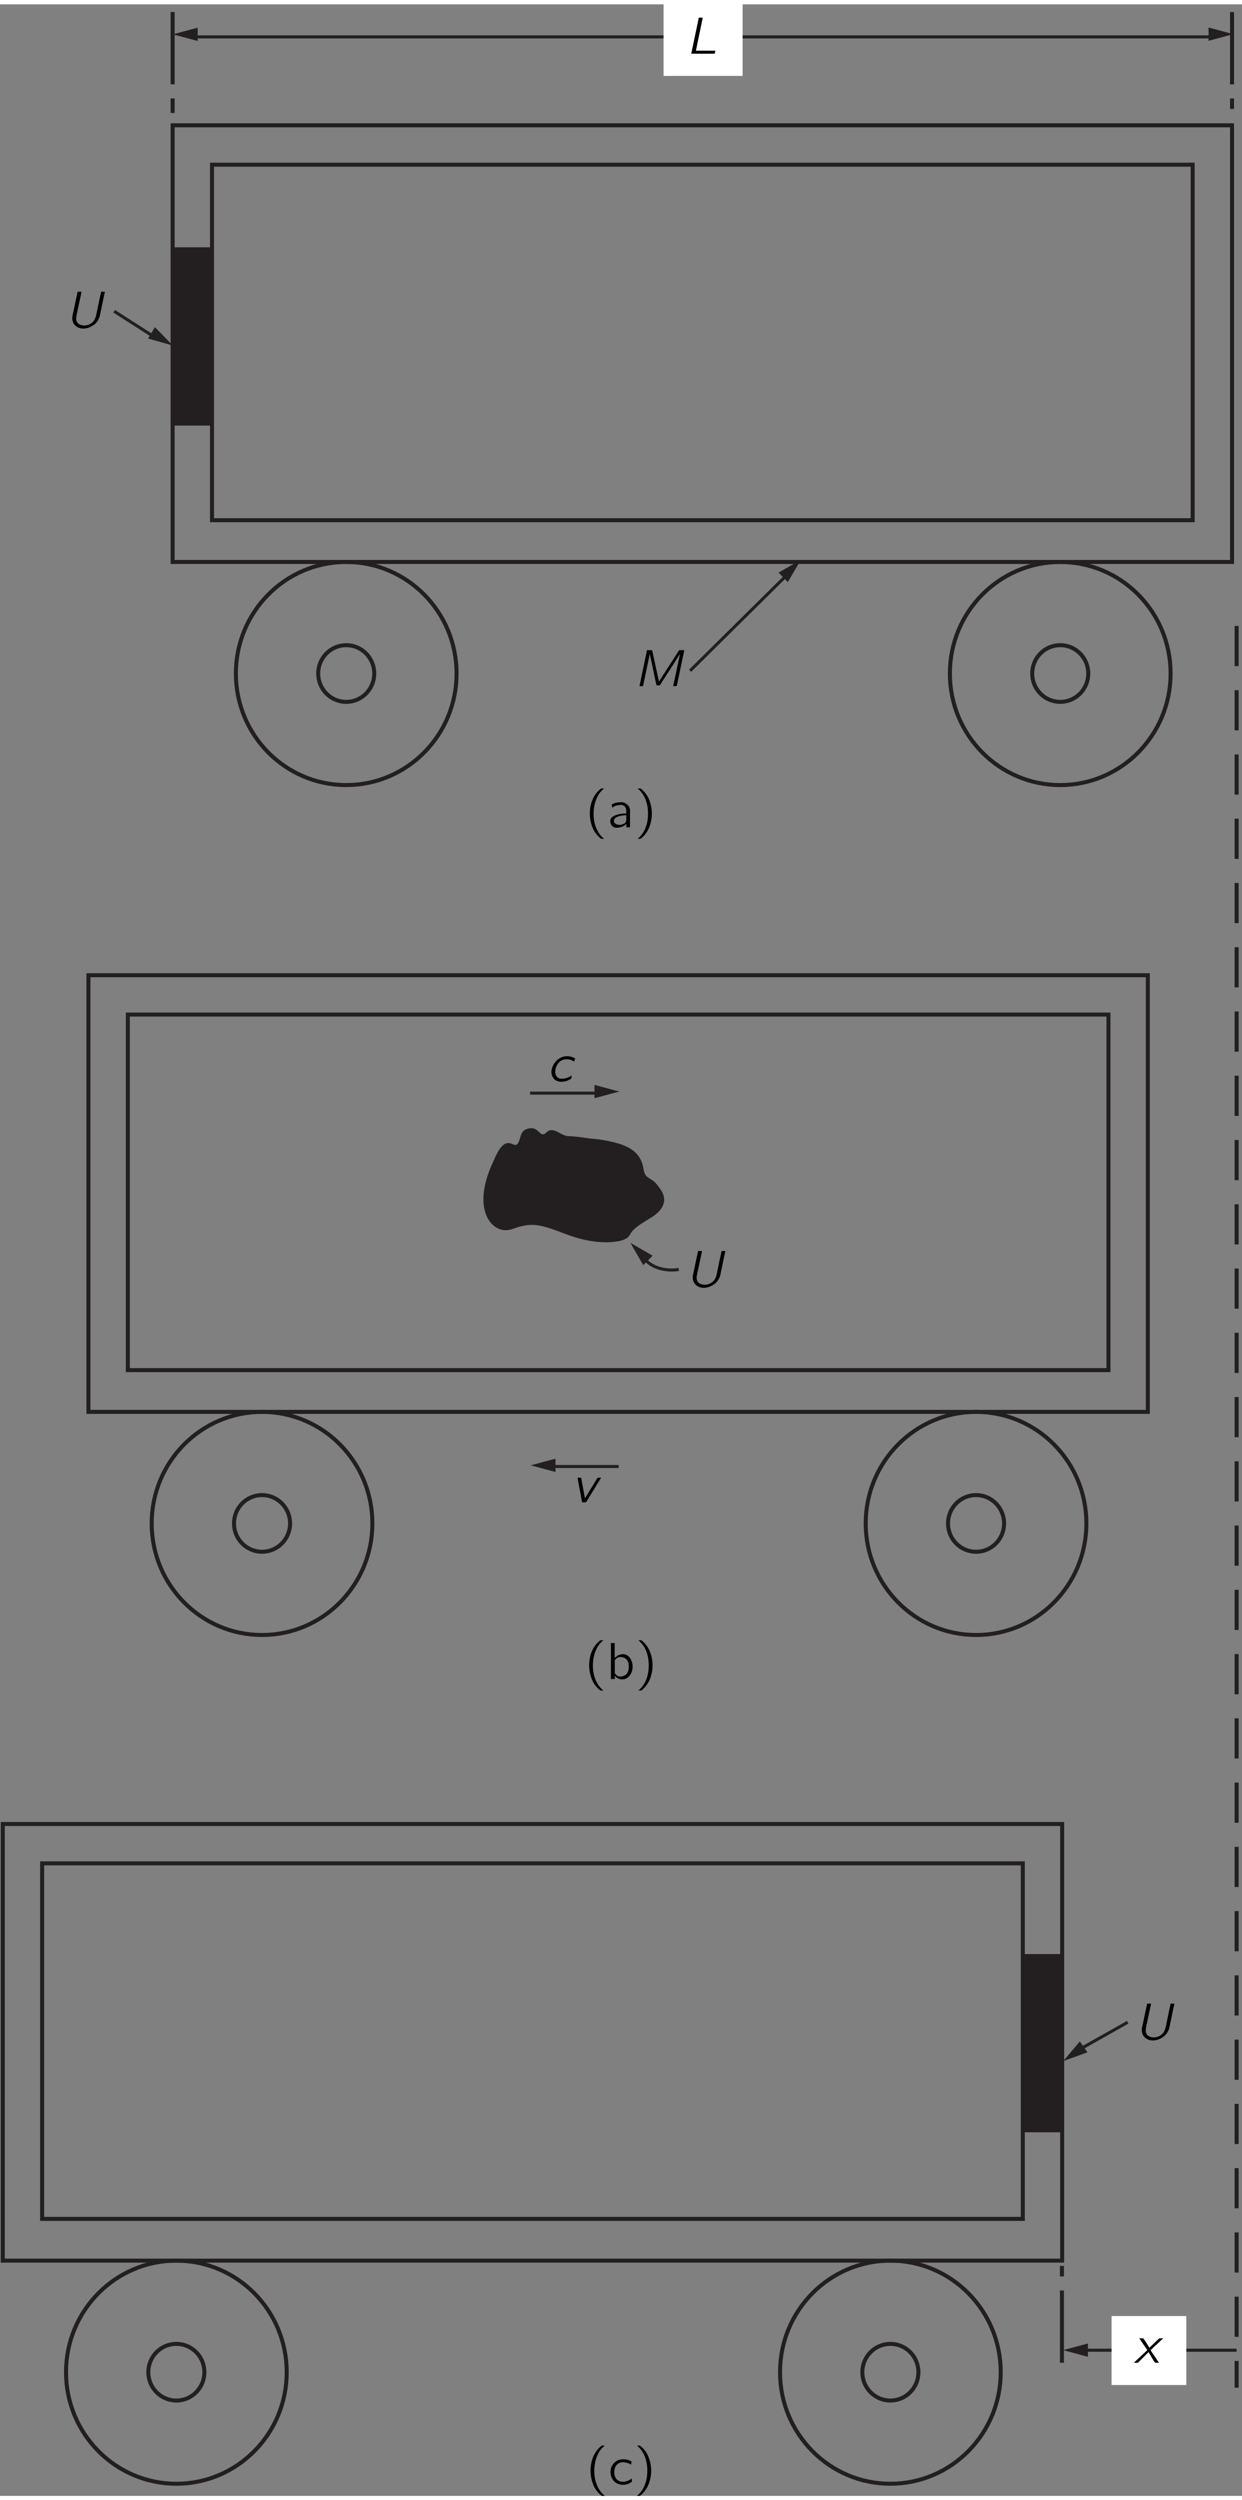 <?xml version="1.0" encoding="UTF-8"?>
<svg xmlns="http://www.w3.org/2000/svg" xmlns:xlink="http://www.w3.org/1999/xlink" width="231pt" height="465pt" viewBox="0 0 167 335" version="1.1">
<rect x="0" y="0" width="167" height="335" fill="#808080" stroke="none"/>
<defs>
<g>
<symbol overflow="visible" id="glyph0-0">
<path style="stroke:none;" d=""/>
</symbol>
<symbol overflow="visible" id="glyph0-1">
<path style="stroke:none;" d="M 2.578 1.547 C 2.547 1.5 2.5 1.469 2.453 1.438 C 1.688 0.75 1.219 -0.312 1.172 -1.594 C 1.141 -2.469 1.297 -3.375 1.703 -4.156 C 1.906 -4.531 2.141 -4.844 2.453 -5.109 C 2.5 -5.156 2.547 -5.188 2.578 -5.219 L 2.328 -5.219 C 2.172 -5.219 2.188 -5.219 2.078 -5.141 C 1.719 -4.859 1.422 -4.484 1.188 -4.062 C 0.531 -2.828 0.484 -1.156 1.094 0.188 C 1.312 0.688 1.656 1.109 2.078 1.469 C 2.172 1.531 2.172 1.547 2.328 1.547 L 2.578 1.547 Z M 2.578 1.547 "/>
</symbol>
<symbol overflow="visible" id="glyph0-2">
<path style="stroke:none;" d="M 0.641 -2.641 C 0.766 -2.703 0.859 -2.781 0.984 -2.844 C 1.203 -2.938 1.438 -2.984 1.688 -3 C 1.75 -3.016 1.828 -3.016 1.906 -3.016 C 2.188 -2.969 2.422 -2.781 2.5 -2.516 C 2.578 -2.312 2.547 -2.062 2.547 -1.859 C 2.188 -1.859 1.812 -1.828 1.453 -1.734 C 0.953 -1.609 0.328 -1.359 0.391 -0.719 C 0.438 -0.438 0.594 -0.156 0.859 -0.016 C 1.031 0.062 1.234 0.062 1.438 0.047 C 1.734 0.016 2.062 -0.062 2.312 -0.25 C 2.406 -0.312 2.484 -0.391 2.562 -0.469 L 2.562 0 L 3.047 0 L 3.047 -1.828 C 3.047 -2.016 3.078 -2.219 3.031 -2.422 C 2.969 -2.906 2.531 -3.266 2.078 -3.359 C 1.797 -3.406 1.359 -3.344 1.125 -3.297 C 1.047 -3.266 0.656 -3.141 0.625 -3.078 C 0.594 -3.047 0.609 -2.984 0.609 -2.953 C 0.625 -2.844 0.641 -2.75 0.641 -2.641 Z M 2.547 -1.625 L 2.547 -1.109 C 2.547 -0.969 2.547 -0.844 2.484 -0.719 C 2.406 -0.578 2.266 -0.469 2.109 -0.422 C 1.781 -0.297 1.328 -0.281 1.047 -0.516 C 0.969 -0.562 0.906 -0.641 0.891 -0.75 C 0.812 -1.047 1.078 -1.281 1.312 -1.391 C 1.641 -1.547 2.109 -1.625 2.547 -1.625 Z M 2.547 -1.625 "/>
</symbol>
<symbol overflow="visible" id="glyph0-3">
<path style="stroke:none;" d="M 0.438 -5.219 C 0.469 -5.188 0.516 -5.156 0.562 -5.109 C 1.422 -4.344 1.891 -3.109 1.828 -1.594 C 1.812 -0.844 1.625 -0.094 1.266 0.562 C 1.078 0.891 0.844 1.188 0.562 1.438 C 0.516 1.469 0.469 1.5 0.438 1.547 L 0.688 1.547 C 0.844 1.547 0.828 1.547 0.922 1.469 C 1.297 1.172 1.594 0.797 1.812 0.391 C 2.484 -0.859 2.531 -2.516 1.922 -3.859 C 1.688 -4.375 1.359 -4.797 0.938 -5.141 C 0.844 -5.219 0.844 -5.219 0.688 -5.219 L 0.438 -5.219 Z M 0.438 -5.219 "/>
</symbol>
<symbol overflow="visible" id="glyph0-4">
<path style="stroke:none;" d="M 0.578 -4.844 L 0.578 0 L 1.094 0 L 1.094 -0.469 L 1.094 -0.469 C 1.156 -0.359 1.266 -0.266 1.359 -0.188 C 1.672 0.062 2.188 0.141 2.641 -0.078 C 2.844 -0.188 3.016 -0.359 3.156 -0.547 C 3.844 -1.5 3.422 -3.094 2.453 -3.312 C 2.328 -3.359 2.172 -3.359 2.031 -3.328 C 1.625 -3.281 1.312 -3.078 1.078 -2.828 L 1.078 -4.844 L 0.578 -4.844 Z M 1.812 -2.953 C 2.141 -2.984 2.516 -2.844 2.734 -2.578 C 2.906 -2.359 2.969 -2.078 2.969 -1.812 C 3 -1.438 2.953 -1.031 2.719 -0.734 C 2.516 -0.469 2.188 -0.359 1.875 -0.328 C 1.609 -0.328 1.375 -0.422 1.203 -0.641 C 1.172 -0.688 1.125 -0.75 1.094 -0.812 C 1.094 -0.859 1.094 -0.906 1.094 -0.938 L 1.094 -2.328 C 1.094 -2.391 1.078 -2.469 1.109 -2.531 C 1.141 -2.609 1.203 -2.656 1.266 -2.719 C 1.422 -2.844 1.609 -2.938 1.812 -2.953 Z M 1.812 -2.953 "/>
</symbol>
<symbol overflow="visible" id="glyph0-5">
<path style="stroke:none;" d="M 3.188 -0.797 C 3.125 -0.766 3.078 -0.719 3.031 -0.688 C 2.938 -0.625 2.844 -0.562 2.734 -0.516 C 2.312 -0.312 1.672 -0.266 1.297 -0.562 C 1.031 -0.75 0.859 -1.109 0.844 -1.5 C 0.812 -1.953 0.922 -2.453 1.297 -2.75 C 1.5 -2.906 1.766 -3 2.141 -2.969 C 2.469 -2.938 2.656 -2.891 2.922 -2.75 C 2.984 -2.719 3.031 -2.672 3.094 -2.656 L 3.172 -3.078 C 3.016 -3.156 2.875 -3.234 2.703 -3.281 C 2.297 -3.422 1.672 -3.406 1.312 -3.234 C 0.969 -3.078 0.688 -2.797 0.516 -2.469 C 0.266 -1.969 0.266 -1.359 0.516 -0.844 C 0.609 -0.656 0.734 -0.484 0.906 -0.344 C 1.375 0.094 2.094 0.141 2.688 -0.062 C 2.828 -0.125 2.953 -0.188 3.078 -0.266 C 3.125 -0.297 3.188 -0.328 3.203 -0.359 C 3.219 -0.406 3.188 -0.797 3.188 -0.797 Z M 3.188 -0.797 "/>
</symbol>
<symbol overflow="visible" id="glyph1-0">
<path style="stroke:none;" d=""/>
</symbol>
<symbol overflow="visible" id="glyph1-1">
<path style="stroke:none;" d="M 1.75 -4.844 L 0.734 0 C 1.766 0 2.875 0.016 3.875 0 C 3.938 -0.125 3.938 -0.266 3.969 -0.406 L 1.359 -0.406 L 2.281 -4.844 L 1.75 -4.844 Z M 1.75 -4.844 "/>
</symbol>
<symbol overflow="visible" id="glyph1-2">
<path style="stroke:none;" d="M 1.781 -4.844 L 0.766 0 L 1.109 0 C 1.141 0 1.219 0.016 1.234 -0.016 C 1.266 -0.047 1.312 -0.328 1.312 -0.328 L 2.156 -4.328 L 2.172 -4.328 C 2.172 -4.203 2.328 -3.469 2.391 -3.234 C 2.531 -2.516 2.953 -0.609 3 -0.359 L 3.047 -0.188 C 3.047 -0.156 3.047 -0.125 3.078 -0.109 C 3.109 -0.109 3.156 -0.109 3.188 -0.109 L 3.391 -0.109 C 3.422 -0.109 3.484 -0.109 3.516 -0.125 C 3.547 -0.141 3.547 -0.172 3.578 -0.203 L 3.672 -0.375 C 4.156 -1.109 6.141 -4.188 6.203 -4.328 L 6.219 -4.328 L 5.297 0 C 5.453 0 5.625 0 5.766 -0.016 L 5.797 -0.094 C 6.125 -1.688 6.469 -3.25 6.797 -4.844 C 6.578 -4.828 6.297 -4.859 6.094 -4.828 C 6.016 -4.719 5.938 -4.594 5.875 -4.484 L 3.391 -0.625 L 2.719 -3.688 C 2.625 -4.062 2.578 -4.469 2.453 -4.828 L 2.406 -4.844 L 1.781 -4.844 Z M 1.781 -4.844 "/>
</symbol>
<symbol overflow="visible" id="glyph1-3">
<path style="stroke:none;" d="M 1.312 -4.844 C 1.297 -4.734 1.172 -4.156 1.125 -3.984 L 0.75 -2.172 C 0.688 -1.891 0.609 -1.625 0.594 -1.359 C 0.578 -0.797 0.828 -0.375 1.172 -0.156 C 1.812 0.281 2.688 0.141 3.312 -0.266 C 3.453 -0.344 3.594 -0.453 3.719 -0.578 C 4.031 -0.891 4.234 -1.25 4.328 -1.734 C 4.359 -1.891 4.859 -4.297 4.859 -4.297 L 4.938 -4.625 C 4.953 -4.703 4.969 -4.766 4.969 -4.844 L 4.469 -4.844 C 4.453 -4.734 4.328 -4.156 4.281 -3.984 L 3.938 -2.297 C 3.828 -1.797 3.766 -1.234 3.406 -0.828 C 3.047 -0.422 2.469 -0.234 1.938 -0.328 C 1.625 -0.375 1.328 -0.531 1.203 -0.828 C 1.016 -1.234 1.188 -1.703 1.266 -2.125 L 1.641 -3.875 C 1.672 -4.016 1.828 -4.719 1.844 -4.844 L 1.312 -4.844 Z M 1.312 -4.844 "/>
</symbol>
<symbol overflow="visible" id="glyph1-4">
<path style="stroke:none;" d="M 3.359 -0.797 C 3.25 -0.734 3.156 -0.672 3.047 -0.609 C 2.766 -0.469 2.469 -0.375 2.156 -0.359 C 1.938 -0.344 1.703 -0.359 1.516 -0.484 C 1.125 -0.75 1.094 -1.266 1.203 -1.734 C 1.344 -2.266 1.703 -2.781 2.266 -2.922 C 2.438 -2.969 2.609 -2.969 2.781 -2.969 C 3.078 -2.953 3.297 -2.891 3.516 -2.75 C 3.562 -2.703 3.609 -2.672 3.672 -2.656 L 3.828 -3.078 C 3.469 -3.281 3.141 -3.406 2.562 -3.375 C 2.047 -3.328 1.656 -3.094 1.344 -2.812 C 0.797 -2.312 0.297 -1.188 0.922 -0.406 C 0.984 -0.328 1.047 -0.266 1.125 -0.203 C 1.578 0.141 2.203 0.094 2.734 -0.078 C 2.844 -0.125 3.219 -0.281 3.297 -0.375 C 3.328 -0.422 3.359 -0.781 3.359 -0.797 Z M 3.359 -0.797 "/>
</symbol>
<symbol overflow="visible" id="glyph1-5">
<path style="stroke:none;" d="M 0.812 -3.297 C 0.953 -2.438 1.125 -1.609 1.281 -0.781 C 1.344 -0.516 1.344 -0.203 1.438 0.016 C 1.609 0.016 1.797 0.031 1.953 0 L 2 -0.062 L 3.984 -3.297 C 3.812 -3.297 3.641 -3.297 3.5 -3.281 L 2.25 -1.25 L 1.812 -0.516 L 1.422 -2.578 C 1.375 -2.797 1.359 -3.062 1.297 -3.281 C 1.141 -3.297 0.969 -3.297 0.812 -3.297 Z M 0.812 -3.297 "/>
</symbol>
<symbol overflow="visible" id="glyph1-6">
<path style="stroke:none;" d="M 0.75 -3.297 C 0.828 -3.141 0.922 -3.016 1.016 -2.875 C 1.078 -2.797 1.688 -1.875 1.719 -1.844 C 1.734 -1.812 1.797 -1.75 1.797 -1.703 C 1.797 -1.656 1.719 -1.609 1.688 -1.578 C 1.375 -1.297 0.047 -0.047 0 0 C 0.188 0 0.375 0 0.531 0 L 0.688 -0.141 L 1.984 -1.438 C 2.266 -0.953 2.531 -0.469 2.844 -0.016 C 3.016 0 3.203 0 3.391 0 C 3.297 -0.141 2.359 -1.531 2.328 -1.562 C 2.312 -1.609 2.266 -1.656 2.266 -1.688 C 2.281 -1.734 2.344 -1.781 2.375 -1.812 C 2.484 -1.922 2.594 -2.016 2.703 -2.125 C 2.812 -2.219 3.922 -3.25 3.953 -3.297 C 3.766 -3.297 3.594 -3.297 3.422 -3.281 C 2.969 -2.875 2.547 -2.438 2.094 -2.031 C 1.828 -2.453 1.578 -2.891 1.281 -3.281 C 1.109 -3.297 0.922 -3.297 0.75 -3.297 Z M 0.75 -3.297 "/>
</symbol>
</g>
<clipPath id="clip1">
  <path d="M -222 666 L 390 666 L 390 -126 L -222 -126 L -222 666 Z M -222 666 "/>
</clipPath>
<clipPath id="clip2">
  <path d="M -0.707 334.449 L 167.953 334.449 L 167.953 -0.711 L -0.707 -0.711 L -0.707 334.449 Z M -0.707 334.449 "/>
</clipPath>
<clipPath id="clip3">
  <path d="M -222 666 L 390 666 L 390 -126 L -222 -126 L -222 666 Z M -222 666 "/>
</clipPath>
</defs>
<g id="surface0">
<g clip-path="url(#clip1)" clip-rule="nonzero">
<g clip-path="url(#clip2)" clip-rule="nonzero">
<path style="fill:none;stroke-width:5;stroke-linecap:butt;stroke-linejoin:miter;stroke:rgb(13.73%,12.16%,12.549%);stroke-opacity:1;stroke-miterlimit:4;" d="M 270.506 2454.521 L 1491.413 2454.521 L 1491.413 2897.115 L 270.506 2897.115 L 270.506 2454.521 Z M 270.506 2454.521 " transform="matrix(0.108,0,0,-0.108,-0.707,334.448)"/>
<path style="fill:none;stroke-width:5;stroke-linecap:butt;stroke-linejoin:miter;stroke:rgb(13.73%,12.16%,12.549%);stroke-opacity:1;stroke-miterlimit:4;" d="M 221.477 2402.53 L 1540.442 2402.53 L 1540.442 2946.143 L 221.477 2946.143 L 221.477 2402.53 Z M 221.477 2402.53 " transform="matrix(0.108,0,0,-0.108,-0.707,334.448)"/>
<path style="fill:none;stroke-width:5;stroke-linecap:butt;stroke-linejoin:miter;stroke:rgb(13.73%,12.16%,12.549%);stroke-opacity:1;stroke-miterlimit:4;" d="M 574.974 2263.646 C 574.974 2186.942 513.48 2124.762 437.607 2124.762 C 361.698 2124.762 300.205 2186.942 300.205 2263.646 C 300.205 2340.35 361.698 2402.53 437.607 2402.53 C 513.48 2402.53 574.974 2340.35 574.974 2263.646 Z M 574.974 2263.646 " transform="matrix(0.108,0,0,-0.108,-0.707,334.448)"/>
<path style="fill:none;stroke-width:5;stroke-linecap:butt;stroke-linejoin:miter;stroke:rgb(13.73%,12.16%,12.549%);stroke-opacity:1;stroke-miterlimit:4;" d="M 472.509 2263.646 C 472.509 2244.136 456.865 2228.347 437.607 2228.347 C 418.314 2228.347 402.706 2244.136 402.706 2263.646 C 402.706 2283.12 418.314 2298.945 437.607 2298.945 C 456.865 2298.945 472.509 2283.12 472.509 2263.646 Z M 472.509 2263.646 " transform="matrix(0.108,0,0,-0.108,-0.707,334.448)"/>
<path style="fill:none;stroke-width:5;stroke-linecap:butt;stroke-linejoin:miter;stroke:rgb(13.73%,12.16%,12.549%);stroke-opacity:1;stroke-miterlimit:4;" d="M 1361.453 2263.646 C 1361.453 2244.136 1345.845 2228.347 1326.552 2228.347 C 1307.258 2228.347 1291.65 2244.136 1291.65 2263.646 C 1291.65 2283.12 1307.258 2298.945 1326.552 2298.945 C 1345.845 2298.945 1361.453 2283.12 1361.453 2263.646 Z M 1361.453 2263.646 " transform="matrix(0.108,0,0,-0.108,-0.707,334.448)"/>
<path style="fill:none;stroke-width:5;stroke-linecap:butt;stroke-linejoin:miter;stroke:rgb(13.73%,12.16%,12.549%);stroke-opacity:1;stroke-miterlimit:4;" d="M 1463.954 2263.646 C 1463.954 2186.942 1402.425 2124.762 1326.552 2124.762 C 1250.678 2124.762 1189.149 2186.942 1189.149 2263.646 C 1189.149 2340.35 1250.678 2402.53 1326.552 2402.53 C 1402.425 2402.53 1463.954 2340.35 1463.954 2263.646 Z M 1463.954 2263.646 " transform="matrix(0.108,0,0,-0.108,-0.707,334.448)"/>
<path style="fill:none;stroke-width:5;stroke-linecap:butt;stroke-linejoin:miter;stroke:rgb(13.73%,12.16%,12.549%);stroke-opacity:1;stroke-miterlimit:4;" d="M 165.692 1396.416 L 1386.6 1396.416 L 1386.6 1839.046 L 165.692 1839.046 L 165.692 1396.416 Z M 165.692 1396.416 " transform="matrix(0.108,0,0,-0.108,-0.707,334.448)"/>
<path style="fill:none;stroke-width:5;stroke-linecap:butt;stroke-linejoin:miter;stroke:rgb(13.73%,12.16%,12.549%);stroke-opacity:1;stroke-miterlimit:4;" d="M 116.664 1344.425 L 1435.592 1344.425 L 1435.592 1888.038 L 116.664 1888.038 L 116.664 1344.425 Z M 116.664 1344.425 " transform="matrix(0.108,0,0,-0.108,-0.707,334.448)"/>
<path style="fill:none;stroke-width:5;stroke-linecap:butt;stroke-linejoin:miter;stroke:rgb(13.73%,12.16%,12.549%);stroke-opacity:1;stroke-miterlimit:4;" d="M 470.16 1205.541 C 470.16 1128.837 408.667 1066.657 332.758 1066.657 C 256.885 1066.657 195.391 1128.837 195.391 1205.541 C 195.391 1282.245 256.885 1344.425 332.758 1344.425 C 408.667 1344.425 470.16 1282.245 470.16 1205.541 Z M 470.16 1205.541 " transform="matrix(0.108,0,0,-0.108,-0.707,334.448)"/>
<path style="fill:none;stroke-width:5;stroke-linecap:butt;stroke-linejoin:miter;stroke:rgb(13.73%,12.16%,12.549%);stroke-opacity:1;stroke-miterlimit:4;" d="M 367.695 1205.541 C 367.695 1186.067 352.051 1170.278 332.758 1170.278 C 313.5 1170.278 297.856 1186.067 297.856 1205.541 C 297.856 1225.051 313.5 1240.84 332.758 1240.84 C 352.051 1240.84 367.695 1225.051 367.695 1205.541 Z M 367.695 1205.541 " transform="matrix(0.108,0,0,-0.108,-0.707,334.448)"/>
<path style="fill:none;stroke-width:5;stroke-linecap:butt;stroke-linejoin:miter;stroke:rgb(13.73%,12.16%,12.549%);stroke-opacity:1;stroke-miterlimit:4;" d="M 1256.64 1205.541 C 1256.64 1186.067 1241.032 1170.278 1221.738 1170.278 C 1202.445 1170.278 1186.837 1186.067 1186.837 1205.541 C 1186.837 1225.051 1202.445 1240.84 1221.738 1240.84 C 1241.032 1240.84 1256.64 1225.051 1256.64 1205.541 Z M 1256.64 1205.541 " transform="matrix(0.108,0,0,-0.108,-0.707,334.448)"/>
<path style="fill:none;stroke-width:5;stroke-linecap:butt;stroke-linejoin:miter;stroke:rgb(13.73%,12.16%,12.549%);stroke-opacity:1;stroke-miterlimit:4;" d="M 1359.105 1205.541 C 1359.105 1128.837 1297.611 1066.657 1221.738 1066.657 C 1145.865 1066.657 1084.336 1128.837 1084.336 1205.541 C 1084.336 1282.245 1145.865 1344.425 1221.738 1344.425 C 1297.611 1344.425 1359.105 1282.245 1359.105 1205.541 Z M 1359.105 1205.541 " transform="matrix(0.108,0,0,-0.108,-0.707,334.448)"/>
<path style="fill:none;stroke-width:5;stroke-linecap:butt;stroke-linejoin:miter;stroke:rgb(13.73%,12.16%,12.549%);stroke-opacity:1;stroke-miterlimit:4;" d="M 59 339.756 L 1279.944 339.756 L 1279.944 782.349 L 59 782.349 L 59 339.756 Z M 59 339.756 " transform="matrix(0.108,0,0,-0.108,-0.707,334.448)"/>
<path style="fill:none;stroke-width:5;stroke-linecap:butt;stroke-linejoin:miter;stroke:rgb(13.73%,12.16%,12.549%);stroke-opacity:1;stroke-miterlimit:4;" d="M 10.008 287.765 L 1328.936 287.765 L 1328.936 831.378 L 10.008 831.378 L 10.008 287.765 Z M 10.008 287.765 " transform="matrix(0.108,0,0,-0.108,-0.707,334.448)"/>
<path style="fill:none;stroke-width:5;stroke-linecap:butt;stroke-linejoin:miter;stroke:rgb(13.73%,12.16%,12.549%);stroke-opacity:1;stroke-miterlimit:4;" d="M 363.504 148.881 C 363.504 72.177 301.975 9.997 226.102 9.997 C 150.229 9.997 88.735 72.177 88.735 148.881 C 88.735 225.585 150.229 287.765 226.102 287.765 C 301.975 287.765 363.504 225.585 363.504 148.881 Z M 363.504 148.881 " transform="matrix(0.108,0,0,-0.108,-0.707,334.448)"/>
<path style="fill:none;stroke-width:5;stroke-linecap:butt;stroke-linejoin:miter;stroke:rgb(13.73%,12.16%,12.549%);stroke-opacity:1;stroke-miterlimit:4;" d="M 261.003 148.881 C 261.003 129.407 245.395 113.582 226.102 113.582 C 206.844 113.582 191.2 129.407 191.2 148.881 C 191.2 168.391 206.844 184.144 226.102 184.144 C 245.395 184.144 261.003 168.391 261.003 148.881 Z M 261.003 148.881 " transform="matrix(0.108,0,0,-0.108,-0.707,334.448)"/>
<path style="fill:none;stroke-width:5;stroke-linecap:butt;stroke-linejoin:miter;stroke:rgb(13.73%,12.16%,12.549%);stroke-opacity:1;stroke-miterlimit:4;" d="M 1149.984 148.881 C 1149.984 129.407 1134.376 113.582 1115.082 113.582 C 1095.789 113.582 1080.144 129.407 1080.144 148.881 C 1080.144 168.391 1095.789 184.144 1115.082 184.144 C 1134.376 184.144 1149.984 168.391 1149.984 148.881 Z M 1149.984 148.881 " transform="matrix(0.108,0,0,-0.108,-0.707,334.448)"/>
<path style="fill:none;stroke-width:5;stroke-linecap:butt;stroke-linejoin:miter;stroke:rgb(13.73%,12.16%,12.549%);stroke-opacity:1;stroke-miterlimit:4;" d="M 1252.449 148.881 C 1252.449 72.177 1190.955 9.997 1115.082 9.997 C 1039.209 9.997 977.68 72.177 977.68 148.881 C 977.68 225.585 1039.209 287.765 1115.082 287.765 C 1190.955 287.765 1252.449 225.585 1252.449 148.881 Z M 1252.449 148.881 " transform="matrix(0.108,0,0,-0.108,-0.707,334.448)"/>
<path style=" stroke:none;fill-rule:nonzero;fill:rgb(13.73%,12.16%,12.549%);fill-opacity:1;" d="M 23.238 56.637 L 28.539 56.637 L 28.539 32.668 L 23.238 32.668 L 23.238 56.637 Z M 23.238 56.637 "/>
<path style="fill:none;stroke-width:3.8;stroke-linecap:butt;stroke-linejoin:miter;stroke:rgb(13.73%,12.16%,12.549%);stroke-opacity:1;stroke-miterlimit:4;" d="M 148.711 2714.622 L 199.727 2681.924 " transform="matrix(0.108,0,0,-0.108,-0.707,334.448)"/>
<path style=" stroke:none;fill-rule:nonzero;fill:rgb(13.73%,12.16%,12.549%);fill-opacity:1;" d="M 19.91 44.934 L 23.238 45.875 L 20.828 43.398 L 19.91 44.934 "/>
<path style="fill:none;stroke-width:3.8;stroke-linecap:butt;stroke-linejoin:miter;stroke:rgb(13.73%,12.16%,12.549%);stroke-opacity:1;stroke-miterlimit:4;" d="M 865.712 2267.079 L 984.617 2384.718 " transform="matrix(0.108,0,0,-0.108,-0.707,334.448)"/>
<path style=" stroke:none;fill-rule:nonzero;fill:rgb(13.73%,12.16%,12.549%);fill-opacity:1;" d="M 105.934 77.68 L 107.684 74.695 L 104.676 76.406 L 105.934 77.68 "/>
<path style="fill:none;stroke-width:5;stroke-linecap:butt;stroke-linejoin:miter;stroke:rgb(13.73%,12.16%,12.549%);stroke-opacity:1;stroke-miterlimit:4;" d="M 1540.442 2997.087 L 1540.442 3087.087 " transform="matrix(0.108,0,0,-0.108,-0.707,334.448)"/>
<path style="fill:none;stroke-width:5;stroke-linecap:butt;stroke-linejoin:miter;stroke:rgb(13.73%,12.16%,12.549%);stroke-opacity:1;stroke-miterlimit:4;" d="M 1540.442 2966.449 L 1540.442 2979.564 " transform="matrix(0.108,0,0,-0.108,-0.707,334.448)"/>
<path style="fill:none;stroke-width:5;stroke-linecap:butt;stroke-linejoin:miter;stroke:rgb(13.73%,12.16%,12.549%);stroke-opacity:1;stroke-miterlimit:4;" d="M 1328.647 250.623 L 1328.647 160.623 " transform="matrix(0.108,0,0,-0.108,-0.707,334.448)"/>
<path style="fill:none;stroke-width:5;stroke-linecap:butt;stroke-linejoin:miter;stroke:rgb(13.73%,12.16%,12.549%);stroke-opacity:1;stroke-miterlimit:4;" d="M 1328.647 281.225 L 1328.647 268.11 " transform="matrix(0.108,0,0,-0.108,-0.707,334.448)"/>
<path style="fill:none;stroke-width:5;stroke-linecap:butt;stroke-linejoin:miter;stroke:rgb(13.73%,12.16%,12.549%);stroke-opacity:1;stroke-miterlimit:4;" d="M 221.477 2997.159 L 221.477 3087.159 " transform="matrix(0.108,0,0,-0.108,-0.707,334.448)"/>
<path style="fill:none;stroke-width:5;stroke-linecap:butt;stroke-linejoin:miter;stroke:rgb(13.73%,12.16%,12.549%);stroke-opacity:1;stroke-miterlimit:4;" d="M 221.477 2961.499 L 221.477 2979.636 " transform="matrix(0.108,0,0,-0.108,-0.707,334.448)"/>
<path style="fill:none;stroke-width:3.8;stroke-linecap:butt;stroke-linejoin:miter;stroke:rgb(13.73%,12.16%,12.549%);stroke-opacity:1;stroke-miterlimit:4;" d="M 246.732 3056.232 L 1515.187 3056.232 " transform="matrix(0.108,0,0,-0.108,-0.707,334.448)"/>
<path style=" stroke:none;fill-rule:nonzero;fill:rgb(13.73%,12.16%,12.549%);fill-opacity:1;" d="M 162.5 4.902 L 165.84 4.008 L 162.5 3.113 L 162.5 4.902 "/>
<path style=" stroke:none;fill-rule:nonzero;fill:rgb(13.73%,12.16%,12.549%);fill-opacity:1;" d="M 26.578 3.137 L 23.238 4.031 L 26.578 4.926 L 26.578 3.137 "/>
<path style="fill:none;stroke-width:3.8;stroke-linecap:butt;stroke-linejoin:miter;stroke:rgb(13.73%,12.16%,12.549%);stroke-opacity:1;stroke-miterlimit:4;" d="M 666.527 1741.242 L 751.505 1741.242 " transform="matrix(0.108,0,0,-0.108,-0.707,334.448)"/>
<path style=" stroke:none;fill-rule:nonzero;fill:rgb(13.73%,12.16%,12.549%);fill-opacity:1;" d="M 79.934 147.074 L 83.273 146.18 L 79.934 145.285 L 79.934 147.074 "/>
<path style="fill:none;stroke-width:3.8;stroke-linecap:butt;stroke-linejoin:miter;stroke:rgb(13.73%,12.16%,12.549%);stroke-opacity:1;stroke-miterlimit:4;" d="M 776.76 1276.428 L 691.782 1276.428 " transform="matrix(0.108,0,0,-0.108,-0.707,334.448)"/>
<path style=" stroke:none;fill-rule:nonzero;fill:rgb(13.73%,12.16%,12.549%);fill-opacity:1;" d="M 74.695 197.332 L 71.355 196.434 L 74.695 195.539 L 74.695 197.332 "/>
<path style="fill:none;stroke-width:3.8;stroke-linecap:butt;stroke-linejoin:miter;stroke:rgb(13.73%,12.16%,12.549%);stroke-opacity:1;stroke-miterlimit:4;" d="M 851.658 1521.751 C 851.658 1521.751 823.549 1516.115 807.615 1536.456 " transform="matrix(0.108,0,0,-0.108,-0.707,334.448)"/>
<path style=" stroke:none;fill-rule:nonzero;fill:rgb(13.73%,12.16%,12.549%);fill-opacity:1;" d="M 87.754 168.25 L 84.762 166.523 L 86.488 169.52 L 87.754 168.25 "/>
<path style=" stroke:none;fill-rule:nonzero;fill:rgb(13.73%,12.16%,12.549%);fill-opacity:1;" d="M 69.527 153.27 C 69.602 153.203 69.68 153.094 69.754 152.922 C 70.098 152.16 69.965 151.441 71 151.168 C 72.551 150.766 72.551 152.586 73.465 151.676 C 74.395 150.746 75.414 152.184 76.473 152.184 C 77.574 152.184 78.66 152.441 79.75 152.531 C 80.629 152.605 81.508 152.754 82.363 152.957 C 84.508 153.469 86.203 154.309 86.543 156.645 C 86.703 157.723 87.172 157.672 87.895 158.234 C 88.219 158.484 88.555 158.965 88.793 159.301 C 89.844 160.766 89.168 162.062 87.758 162.996 C 86.852 163.594 85.789 164.117 85.043 164.914 C 84.824 165.152 84.734 165.461 84.496 165.699 C 83.996 166.207 83.145 166.332 82.469 166.398 C 80.285 166.613 77.953 166.078 75.93 165.293 C 72.281 163.871 71.336 163.805 68.836 164.684 C 66.336 165.562 63.152 162.281 66.336 155.562 C 66.668 154.859 67.25 153.297 68.172 153.121 C 68.809 152.996 69.18 153.574 69.527 153.27 "/>
<path style=" stroke:none;fill-rule:nonzero;fill:rgb(13.73%,12.16%,12.549%);fill-opacity:1;" d="M 137.684 286.113 L 142.98 286.113 L 142.98 262.148 L 137.684 262.148 L 137.684 286.113 Z M 137.684 286.113 "/>
<path style="fill:none;stroke-width:3.8;stroke-linecap:butt;stroke-linejoin:miter;stroke:rgb(13.73%,12.16%,12.549%);stroke-opacity:1;stroke-miterlimit:4;" d="M 1410.554 584.537 L 1349.53 550.141 " transform="matrix(0.108,0,0,-0.108,-0.707,334.448)"/>
<path style=" stroke:none;fill-rule:nonzero;fill:rgb(13.73%,12.16%,12.549%);fill-opacity:1;" d="M 145.195 273.895 L 142.965 276.539 L 146.219 275.363 L 145.195 273.895 "/>
<path style="fill:none;stroke-width:5;stroke-linecap:butt;stroke-linejoin:miter;stroke:rgb(13.73%,12.16%,12.549%);stroke-opacity:1;stroke-dasharray:50,30;stroke-miterlimit:4;" d="M 1546.15 2322.9 L 1546.15 129.587 " transform="matrix(0.108,0,0,-0.108,-0.707,334.448)"/>
<path style="fill:none;stroke-width:3.8;stroke-linecap:butt;stroke-linejoin:miter;stroke:rgb(13.73%,12.16%,12.549%);stroke-opacity:1;stroke-miterlimit:4;" d="M 1546.15 176.231 L 1353.902 176.231 " transform="matrix(0.108,0,0,-0.108,-0.707,334.448)"/>
<path style=" stroke:none;fill-rule:nonzero;fill:rgb(13.73%,12.16%,12.549%);fill-opacity:1;" d="M 146.281 314.512 L 142.941 315.402 L 146.281 316.301 L 146.281 314.512 "/>
</g>
</g>
<g clip-path="url(#clip3)" clip-rule="nonzero">
<g style="fill:rgb(0%,0%,0%);fill-opacity:1;">
  <use xlink:href="#glyph0-1" x="78.646" y="110.651"/>
  <use xlink:href="#glyph0-2" x="81.663" y="110.651"/>
  <use xlink:href="#glyph0-3" x="85.3" y="110.651"/>
</g>
<path style=" stroke:none;fill-rule:nonzero;fill:rgb(100%,100%,100%);fill-opacity:1;" d="M 89.223 9.621 L 99.852 9.621 L 99.852 -1.199 L 89.223 -1.199 L 89.223 9.621 Z M 89.223 9.621 "/>
<g style="fill:rgb(0%,0%,0%);fill-opacity:1;">
  <use xlink:href="#glyph1-1" x="92.213" y="6.634"/>
</g>
<g style="fill:rgb(0%,0%,0%);fill-opacity:1;">
  <use xlink:href="#glyph1-2" x="85.216" y="91.673"/>
</g>
<g style="fill:rgb(0%,0%,0%);fill-opacity:1;">
  <use xlink:href="#glyph1-3" x="9.122" y="43.484"/>
</g>
<g style="fill:rgb(0%,0%,0%);fill-opacity:1;">
  <use xlink:href="#glyph0-1" x="78.552" y="225.171"/>
  <use xlink:href="#glyph0-4" x="81.569" y="225.171"/>
  <use xlink:href="#glyph0-3" x="85.395" y="225.171"/>
</g>
<g style="fill:rgb(0%,0%,0%);fill-opacity:1;">
  <use xlink:href="#glyph1-3" x="92.553" y="172.46"/>
</g>
<g style="fill:rgb(0%,0%,0%);fill-opacity:1;">
  <use xlink:href="#glyph1-4" x="73.514" y="144.811"/>
</g>
<g style="fill:rgb(0%,0%,0%);fill-opacity:1;">
  <use xlink:href="#glyph1-5" x="76.845" y="201.395"/>
</g>
<g style="fill:rgb(0%,0%,0%);fill-opacity:1;">
  <use xlink:href="#glyph0-1" x="78.741" y="333.454"/>
  <use xlink:href="#glyph0-5" x="81.758" y="333.454"/>
  <use xlink:href="#glyph0-3" x="85.206" y="333.454"/>
</g>
<g style="fill:rgb(0%,0%,0%);fill-opacity:1;">
  <use xlink:href="#glyph1-3" x="152.931" y="273.657"/>
</g>
<path style=" stroke:none;fill-rule:nonzero;fill:rgb(100%,100%,100%);fill-opacity:1;" d="M 149.465 320.094 L 159.516 320.094 L 159.516 310.82 L 149.465 310.82 L 149.465 320.094 Z M 149.465 320.094 "/>
<g style="fill:rgb(0%,0%,0%);fill-opacity:1;">
  <use xlink:href="#glyph1-6" x="152.453" y="317.103"/>
</g>
</g>
</g>
</svg>
